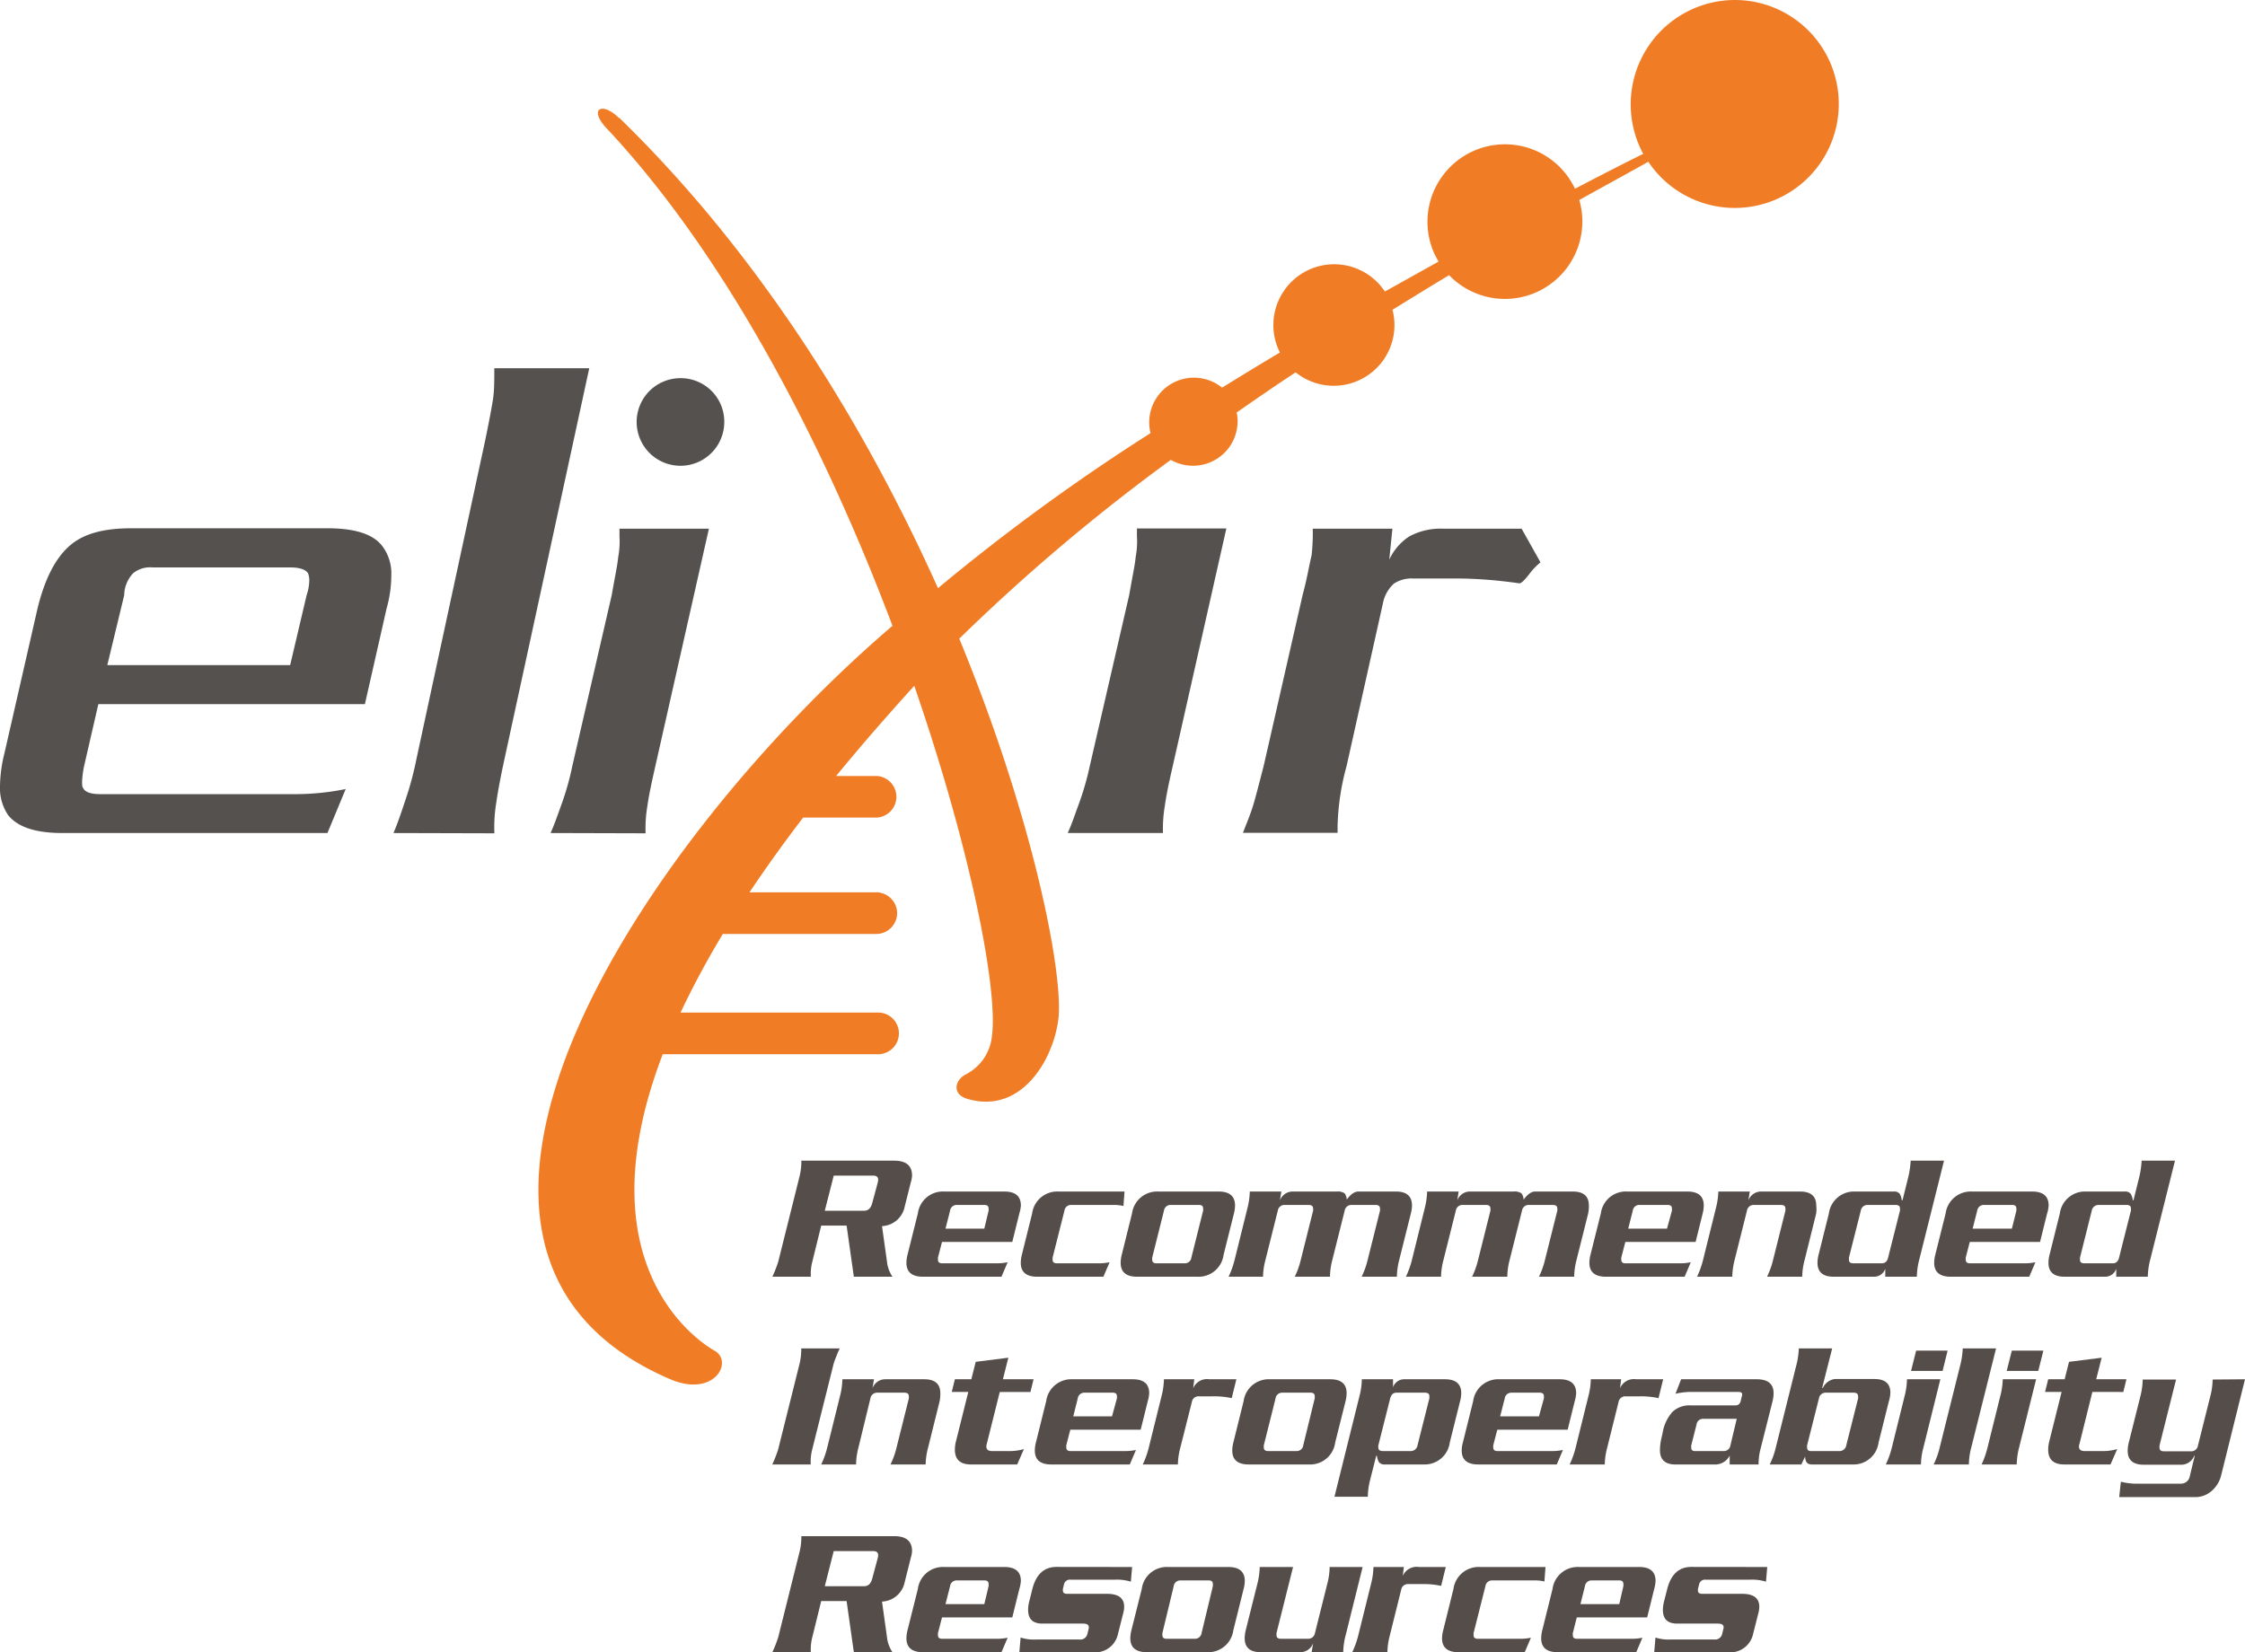 <svg xmlns="http://www.w3.org/2000/svg" viewBox="0 0 251.07 184.81"><defs><style>.cls-1{fill:#554d4a;}.cls-2{fill:#f07d25;}.cls-3{fill:#54514e;}</style></defs><g id="Layer_2" data-name="Layer 2"><g id="Layer_1-2" data-name="Layer 1"><path class="cls-1" d="M101.86,132.25l-.69,2.75a2.71,2.71,0,0,1-2.53,2.15l.56,4a3.63,3.63,0,0,0,.61,1.66H95.49l-.81-5.72H91.84l-1,4.06a5.42,5.42,0,0,0-.16,1.66h-4.3a15.07,15.07,0,0,0,.65-1.66l2.41-9.65a7,7,0,0,0,.18-1.67H100c1.34,0,2,.56,2,1.67A3,3,0,0,1,101.86,132.25Zm-3.71.08a1.48,1.48,0,0,0,.06-.37c0-.31-.19-.46-.57-.46h-4.4l-1,3.93h4.4c.46,0,.76-.29.91-.87Z"/><path class="cls-1" d="M114,135.73l-.79,3.19h-7.86l-.45,1.74a1,1,0,0,0,0,.26c0,.26.15.39.47.39h6.22a5.84,5.84,0,0,0,1.1-.12l-.69,1.62h-8.78c-1.23,0-1.85-.52-1.85-1.56a3.84,3.84,0,0,1,.12-.89l1.16-4.63a2.82,2.82,0,0,1,2.94-2.45h6.73c1.23,0,1.85.52,1.85,1.56A3.9,3.9,0,0,1,114,135.73Zm-3.44-.3a1.86,1.86,0,0,0,0-.26c0-.26-.16-.39-.47-.39H107a.74.74,0,0,0-.75.65l-.51,2h4.34Z"/><path class="cls-1" d="M125.76,133.28l-.12,1.62a4.55,4.55,0,0,0-1-.12h-4.85a.74.74,0,0,0-.75.65l-1.32,5.23a1.86,1.86,0,0,0,0,.26c0,.26.16.39.47.39H123a5.74,5.74,0,0,0,1.09-.12l-.69,1.62H116c-1.23,0-1.84-.52-1.84-1.56a3.84,3.84,0,0,1,.12-.89l1.15-4.63a2.83,2.83,0,0,1,2.94-2.45Z"/><path class="cls-1" d="M138,135.73l-1.16,4.63a2.82,2.82,0,0,1-2.94,2.45h-6.73c-1.23,0-1.84-.52-1.84-1.56a3.84,3.84,0,0,1,.12-.89l1.15-4.63a2.83,2.83,0,0,1,2.94-2.45h6.74c1.23,0,1.84.52,1.84,1.56A3.84,3.84,0,0,1,138,135.73Zm-3.45-.3a1,1,0,0,0,0-.26c0-.26-.15-.39-.46-.39h-3.17a.74.74,0,0,0-.75.65l-1.31,5.23a1.14,1.14,0,0,0,0,.26c0,.26.16.39.47.39h3.16a.73.73,0,0,0,.75-.65Z"/><path class="cls-1" d="M157.78,135.75l-1.3,5.19a8.18,8.18,0,0,0-.26,1.87h-3.94a9.12,9.12,0,0,0,.67-1.87l1.38-5.51a.87.87,0,0,0,0-.26c0-.26-.17-.39-.5-.39h-2.66a.76.76,0,0,0-.79.65L149,140.94a7.66,7.66,0,0,0-.26,1.87h-3.94a9.12,9.12,0,0,0,.67-1.87l1.38-5.51a.87.87,0,0,0,0-.26q0-.39-.51-.39h-2.65a.76.76,0,0,0-.79.65l-1.38,5.51a7.72,7.72,0,0,0-.27,1.87H137.4a10,10,0,0,0,.67-1.87l1.42-5.73a8.34,8.34,0,0,0,.28-1.93h3.53l-.16,1h0a1.52,1.52,0,0,1,1.36-1h5a1.34,1.34,0,0,1,.87.2,1.18,1.18,0,0,1,.24.71c.45-.61.88-.91,1.3-.91h4.2q1.8,0,1.8,1.56A3.93,3.93,0,0,1,157.78,135.75Z"/><path class="cls-1" d="M177.61,135.75l-1.3,5.19a7.66,7.66,0,0,0-.26,1.87h-3.94a9.12,9.12,0,0,0,.67-1.87l1.38-5.51a.87.87,0,0,0,0-.26q0-.39-.51-.39H171a.76.76,0,0,0-.79.65l-1.38,5.51a7.66,7.66,0,0,0-.26,1.87h-3.94a9.12,9.12,0,0,0,.67-1.87l1.38-5.51a.87.87,0,0,0,0-.26q0-.39-.51-.39H163.6a.75.75,0,0,0-.79.65l-1.38,5.51a7.72,7.72,0,0,0-.27,1.87h-3.93a10,10,0,0,0,.67-1.87l1.42-5.73a8.34,8.34,0,0,0,.28-1.93h3.53l-.16,1h0a1.52,1.52,0,0,1,1.36-1h4.94a1.36,1.36,0,0,1,.88.2,1.18,1.18,0,0,1,.24.71c.45-.61.88-.91,1.3-.91h4.2q1.8,0,1.8,1.56A3.93,3.93,0,0,1,177.61,135.75Z"/><path class="cls-1" d="M190.42,135.73l-.79,3.19h-7.86l-.45,1.74a1,1,0,0,0,0,.26c0,.26.15.39.46.39H188a5.66,5.66,0,0,0,1.09-.12l-.69,1.62H179.6c-1.23,0-1.85-.52-1.85-1.56a3.84,3.84,0,0,1,.12-.89l1.16-4.63a2.82,2.82,0,0,1,2.94-2.45h6.73c1.23,0,1.84.52,1.84,1.56A3.84,3.84,0,0,1,190.42,135.73Zm-3.44-.3a1.86,1.86,0,0,0,0-.26c0-.26-.16-.39-.47-.39h-3.16a.73.73,0,0,0-.75.65l-.51,2h4.34Z"/><path class="cls-1" d="M203.11,135.75l-1.29,5.19a7.72,7.72,0,0,0-.27,1.87h-3.93a9.12,9.12,0,0,0,.67-1.87l1.38-5.51a1.38,1.38,0,0,0,0-.26q0-.39-.51-.39h-3a.76.76,0,0,0-.79.65l-1.38,5.51a8.18,8.18,0,0,0-.26,1.87h-3.94a10,10,0,0,0,.67-1.87l1.42-5.73a8.43,8.43,0,0,0,.29-1.93h3.52l-.16,1h0a1.52,1.52,0,0,1,1.36-1h4.42c1.2,0,1.81.52,1.81,1.56A3.5,3.5,0,0,1,203.11,135.75Z"/><path class="cls-1" d="M217.41,129.83l-2.78,11.11a8.18,8.18,0,0,0-.26,1.87h-3.53v-.89a1.32,1.32,0,0,1-1.18.89h-4.59c-1.21,0-1.81-.52-1.81-1.56a3.71,3.71,0,0,1,.12-.89l1.15-4.61a2.83,2.83,0,0,1,2.9-2.47h4.38a.77.77,0,0,1,.65.26,1.74,1.74,0,0,1,.22.71h.09l.62-2.49a9.93,9.93,0,0,0,.29-1.93Zm-4.93,5.6a1,1,0,0,0,0-.28c0-.25-.17-.37-.5-.37h-3.09a.76.76,0,0,0-.79.65l-1.32,5.23a1.7,1.7,0,0,0,0,.28c0,.25.17.37.51.37h3.16c.37,0,.61-.22.71-.65Z"/><path class="cls-1" d="M228.94,135.73l-.79,3.19h-7.86l-.45,1.74a1,1,0,0,0,0,.26c0,.26.16.39.47.39h6.22a5.75,5.75,0,0,0,1.1-.12l-.69,1.62h-8.78c-1.23,0-1.85-.52-1.85-1.56a3.84,3.84,0,0,1,.12-.89l1.16-4.63a2.83,2.83,0,0,1,2.94-2.45h6.73c1.23,0,1.85.52,1.85,1.56A3.42,3.42,0,0,1,228.94,135.73Zm-3.44-.3a1.86,1.86,0,0,0,0-.26c0-.26-.16-.39-.47-.39h-3.16a.74.74,0,0,0-.75.65l-.51,2H225Z"/><path class="cls-1" d="M243.24,129.83l-2.78,11.11a8.18,8.18,0,0,0-.26,1.87h-3.53v-.89a1.31,1.31,0,0,1-1.18.89H230.9c-1.21,0-1.81-.52-1.81-1.56a3.71,3.71,0,0,1,.12-.89l1.15-4.61a2.83,2.83,0,0,1,2.9-2.47h4.38a.77.77,0,0,1,.65.26,1.89,1.89,0,0,1,.23.71h.08l.62-2.49a9.93,9.93,0,0,0,.29-1.93Zm-4.93,5.6a1,1,0,0,0,0-.28c0-.25-.17-.37-.5-.37h-3.09a.77.77,0,0,0-.79.65l-1.31,5.23a1,1,0,0,0,0,.28c0,.25.16.37.5.37h3.17c.36,0,.6-.22.7-.65Z"/><path class="cls-1" d="M93.91,150.83a16.52,16.52,0,0,0-.67,1.67l-2.41,9.65a5.42,5.42,0,0,0-.16,1.66h-4.3a15.07,15.07,0,0,0,.65-1.66l2.41-9.65a7,7,0,0,0,.18-1.67Z"/><path class="cls-1" d="M105.08,156.75l-1.29,5.19a7.72,7.72,0,0,0-.27,1.87H99.59a9.12,9.12,0,0,0,.67-1.87l1.38-5.51a1.38,1.38,0,0,0,0-.26q0-.39-.51-.39h-3a.76.76,0,0,0-.79.65L96,161.94a7.66,7.66,0,0,0-.26,1.87H91.84a10,10,0,0,0,.67-1.87l1.42-5.73a8.34,8.34,0,0,0,.28-1.93h3.53l-.16,1h0a1.52,1.52,0,0,1,1.36-1h4.42q1.8,0,1.8,1.56A3.93,3.93,0,0,1,105.08,156.75Z"/><path class="cls-1" d="M115.59,154.28l-.35,1.42h-3.43l-1.44,5.76a1.22,1.22,0,0,0-.06.34q0,.51.63.51h1.79a5.78,5.78,0,0,0,1.78-.22l-.75,1.72h-5.17c-1.2,0-1.8-.55-1.8-1.66a3.81,3.81,0,0,1,.14-1l1.36-5.45h-1.85l.35-1.42h1.84l.49-1.95,3.65-.46-.61,2.41Z"/><path class="cls-1" d="M128.36,156.73l-.79,3.19H119.7l-.45,1.74a1.86,1.86,0,0,0,0,.26c0,.26.16.39.47.39h6.23a5.74,5.74,0,0,0,1.09-.12l-.69,1.62h-8.78c-1.23,0-1.84-.52-1.84-1.56a3.84,3.84,0,0,1,.12-.89l1.15-4.63a2.83,2.83,0,0,1,2.94-2.45h6.74c1.23,0,1.84.52,1.84,1.56A3.84,3.84,0,0,1,128.36,156.73Zm-3.45-.3a1,1,0,0,0,0-.26c0-.26-.15-.39-.46-.39h-3.17a.74.74,0,0,0-.75.65l-.5,2h4.33Z"/><path class="cls-1" d="M138.27,154.28l-.52,2.11a9.4,9.4,0,0,0-2.13-.2h-1.54a.74.74,0,0,0-.79.64L132,161.94a7.72,7.72,0,0,0-.27,1.87h-3.93a10,10,0,0,0,.67-1.87l1.42-5.73a8.34,8.34,0,0,0,.28-1.93h3.39l-.12,1h0a1.68,1.68,0,0,1,1.8-1Z"/><path class="cls-1" d="M150.48,156.73l-1.16,4.63a2.82,2.82,0,0,1-2.94,2.45h-6.73c-1.23,0-1.84-.52-1.84-1.56a3.84,3.84,0,0,1,.12-.89l1.15-4.63a2.83,2.83,0,0,1,2.94-2.45h6.74c1.23,0,1.84.52,1.84,1.56A3.84,3.84,0,0,1,150.48,156.73Zm-3.45-.3a1,1,0,0,0,0-.26c0-.26-.15-.39-.46-.39h-3.17a.74.74,0,0,0-.75.65l-1.31,5.23a1.14,1.14,0,0,0,0,.26c0,.26.16.39.47.39H145a.73.73,0,0,0,.75-.65Z"/><path class="cls-1" d="M163.29,156.73l-1.15,4.61a2.83,2.83,0,0,1-2.9,2.47h-4.38a.79.79,0,0,1-.65-.26,1.91,1.91,0,0,1-.22-.71h-.08l-.67,2.65a7.9,7.9,0,0,0-.27,1.93h-3.73l2.8-11.27a7.66,7.66,0,0,0,.26-1.87h3.49v.89a1.32,1.32,0,0,1,1.19-.89h4.62c1.21,0,1.82.52,1.82,1.56A3.75,3.75,0,0,1,163.29,156.73Zm-3.44-.3a1.7,1.7,0,0,0,0-.28c0-.25-.17-.37-.51-.37h-3.16c-.37,0-.6.22-.71.65l-1.32,5.23a1,1,0,0,0,0,.28c0,.25.17.37.51.37h3.08a.76.76,0,0,0,.79-.65Z"/><path class="cls-1" d="M176.11,156.73l-.79,3.19h-7.87l-.45,1.74a1.86,1.86,0,0,0,0,.26c0,.26.16.39.47.39h6.22a5.75,5.75,0,0,0,1.1-.12l-.69,1.62h-8.78c-1.23,0-1.85-.52-1.85-1.56a3.42,3.42,0,0,1,.13-.89l1.15-4.63a2.83,2.83,0,0,1,2.94-2.45h6.73c1.23,0,1.85.52,1.85,1.56A3.84,3.84,0,0,1,176.11,156.73Zm-3.45-.3a1,1,0,0,0,0-.26c0-.26-.15-.39-.47-.39h-3.16a.74.74,0,0,0-.75.65l-.51,2h4.34Z"/><path class="cls-1" d="M186,154.28l-.52,2.11a9.4,9.4,0,0,0-2.13-.2h-1.54a.76.76,0,0,0-.8.64l-1.27,5.11a7.72,7.72,0,0,0-.27,1.87h-3.93a10,10,0,0,0,.67-1.87l1.42-5.73a8.34,8.34,0,0,0,.28-1.93h3.39l-.12,1h0a1.68,1.68,0,0,1,1.8-1Z"/><path class="cls-1" d="M198.23,156.75l-1.36,5.4a6.56,6.56,0,0,0-.2,1.66h-3.23v-1a1.8,1.8,0,0,1-1.52,1h-4.56c-1.15,0-1.72-.54-1.72-1.62a6.36,6.36,0,0,1,.2-1.46l.1-.45a4.6,4.6,0,0,1,1.11-2.36,2.75,2.75,0,0,1,2-.72h5a.56.56,0,0,0,.61-.45l.16-.65c.07-.27-.06-.4-.38-.4H188.9a8.12,8.12,0,0,0-1.52.2l.63-1.62h8.45q1.89,0,1.89,1.56A3.93,3.93,0,0,1,198.23,156.75Zm-4,1.95h-3.75a.74.74,0,0,0-.75.65l-.59,2.33a1.86,1.86,0,0,0,0,.26c0,.25.14.37.41.37h3.22a.73.73,0,0,0,.75-.63Z"/><path class="cls-1" d="M211.24,156.75l-1.15,4.61a2.81,2.81,0,0,1-2.9,2.45h-4.58c-.49,0-.73-.3-.73-.89h0l-.43.89h-3.53a9.12,9.12,0,0,0,.67-1.87l2.29-9.18a8.61,8.61,0,0,0,.29-1.93h3.73l-1.12,4.42h.08a1.72,1.72,0,0,1,1.36-1h4.38c1.21,0,1.81.51,1.81,1.54A3.58,3.58,0,0,1,211.24,156.75Zm-3.44-.32a1.38,1.38,0,0,0,0-.26q0-.39-.51-.39h-3.08a.76.76,0,0,0-.79.65l-1.32,5.23a1,1,0,0,0,0,.26c0,.26.14.39.43.39h3.16a.76.76,0,0,0,.79-.65Z"/><path class="cls-1" d="M217,154.28l-1.9,7.66a7.72,7.72,0,0,0-.27,1.87H210.9a10,10,0,0,0,.67-1.87l1.42-5.73a8.34,8.34,0,0,0,.28-1.93Zm.81-3.2-.56,2.27h-3.53l.57-2.27Z"/><path class="cls-1" d="M223.23,150.83l-2.78,11.11a7.66,7.66,0,0,0-.26,1.87h-3.94a9.12,9.12,0,0,0,.67-1.87l2.29-9.18a8.61,8.61,0,0,0,.29-1.93Z"/><path class="cls-1" d="M227.71,154.28l-1.91,7.66a8.18,8.18,0,0,0-.26,1.87h-3.93a10,10,0,0,0,.66-1.87l1.42-5.73a8.43,8.43,0,0,0,.29-1.93Zm.81-3.2-.57,2.27h-3.53l.57-2.27Z"/><path class="cls-1" d="M237.81,154.28l-.35,1.42H234l-1.43,5.76a1,1,0,0,0-.07.34q0,.51.63.51H235a5.78,5.78,0,0,0,1.78-.22l-.75,1.72h-5.17c-1.2,0-1.8-.55-1.8-1.66a3.81,3.81,0,0,1,.14-1l1.36-5.45h-1.85l.35-1.42h1.84l.49-1.95,3.65-.46-.61,2.41Z"/><path class="cls-1" d="M251.07,154.28,248.41,165a3.37,3.37,0,0,1-1,1.71,2.77,2.77,0,0,1-2,.75H237l.19-1.72a7.32,7.32,0,0,0,2,.22h4.71a1,1,0,0,0,1-.85l.55-2.27h-.06a1.57,1.57,0,0,1-1.36,1h-4.28q-1.8,0-1.8-1.56a3.93,3.93,0,0,1,.12-.91l1.3-5.19a8.18,8.18,0,0,0,.26-1.87h3.73l-1.85,7.38a1.27,1.27,0,0,0,0,.26q0,.39.51.39h3a.76.76,0,0,0,.79-.65l1.38-5.51a7.66,7.66,0,0,0,.26-1.87Z"/><path class="cls-1" d="M101.86,174.25l-.69,2.75a2.71,2.71,0,0,1-2.53,2.15l.56,4a3.63,3.63,0,0,0,.61,1.66H95.49l-.81-5.72H91.84l-1,4.06a5.42,5.42,0,0,0-.16,1.66h-4.3a15.07,15.07,0,0,0,.65-1.66l2.41-9.65a7,7,0,0,0,.18-1.67H100c1.34,0,2,.56,2,1.67A3,3,0,0,1,101.86,174.25Zm-3.71.08a1.48,1.48,0,0,0,.06-.37c0-.31-.19-.46-.57-.46h-4.4l-1,3.93h4.4c.46,0,.76-.29.91-.87Z"/><path class="cls-1" d="M114,177.73l-.79,3.19h-7.86l-.45,1.74a1,1,0,0,0,0,.26c0,.26.15.39.47.39h6.22a5.84,5.84,0,0,0,1.1-.12l-.69,1.62h-8.78c-1.23,0-1.85-.52-1.85-1.56a3.84,3.84,0,0,1,.12-.89l1.16-4.63a2.82,2.82,0,0,1,2.94-2.45h6.73c1.23,0,1.85.52,1.85,1.56A3.9,3.9,0,0,1,114,177.73Zm-3.44-.3a1.86,1.86,0,0,0,0-.26c0-.26-.16-.39-.47-.39H107a.74.74,0,0,0-.75.65l-.51,2h4.34Z"/><path class="cls-1" d="M126.61,175.28l-.14,1.64a5.33,5.33,0,0,0-1.84-.22h-4.91a.66.66,0,0,0-.73.53l-.12.5a1.37,1.37,0,0,0,0,.19c0,.24.15.36.47.36h4.46q1.92,0,1.92,1.44a2.47,2.47,0,0,1-.08.63l-.61,2.41a2.59,2.59,0,0,1-2.86,2.05H114l.14-1.64a4.79,4.79,0,0,0,1.75.22h4.84a.8.8,0,0,0,.88-.63l.14-.57c.09-.39-.12-.58-.63-.58h-4.54c-1.07,0-1.6-.51-1.6-1.53a3.79,3.79,0,0,1,.14-1l.34-1.36c.42-1.63,1.32-2.45,2.7-2.45Z"/><path class="cls-1" d="M139.08,177.73l-1.15,4.63a2.83,2.83,0,0,1-2.94,2.45h-6.73c-1.23,0-1.85-.52-1.85-1.56a3.84,3.84,0,0,1,.12-.89l1.16-4.63a2.82,2.82,0,0,1,2.94-2.45h6.73c1.23,0,1.85.52,1.85,1.56A3.42,3.42,0,0,1,139.08,177.73Zm-3.44-.3a1.86,1.86,0,0,0,0-.26c0-.26-.16-.39-.47-.39h-3.16a.74.74,0,0,0-.75.65L130,182.66a1,1,0,0,0,0,.26c0,.26.16.39.47.39h3.16a.74.74,0,0,0,.75-.65Z"/><path class="cls-1" d="M152.39,175.28l-1.89,7.6a8.13,8.13,0,0,0-.28,1.93h-3.53l.16-1h0a1.52,1.52,0,0,1-1.36,1H141q-1.8,0-1.8-1.56a3.93,3.93,0,0,1,.12-.91l1.3-5.19a8.18,8.18,0,0,0,.26-1.87h3.73l-1.85,7.38a1.27,1.27,0,0,0,0,.26q0,.39.51.39h3a.76.76,0,0,0,.79-.65l1.38-5.51a7.66,7.66,0,0,0,.26-1.87Z"/><path class="cls-1" d="M161.69,175.28l-.52,2.11a9.4,9.4,0,0,0-2.13-.2H157.5a.76.76,0,0,0-.8.64l-1.27,5.11a7.72,7.72,0,0,0-.27,1.87h-3.93a10,10,0,0,0,.67-1.87l1.42-5.73a8.34,8.34,0,0,0,.28-1.93H157l-.12,1h0a1.68,1.68,0,0,1,1.8-1Z"/><path class="cls-1" d="M172.84,175.28l-.12,1.62a4.55,4.55,0,0,0-1-.12h-4.85a.74.74,0,0,0-.75.65l-1.32,5.23a1.86,1.86,0,0,0,0,.26c0,.26.16.39.47.39h4.84a5.75,5.75,0,0,0,1.1-.12l-.69,1.62h-7.4c-1.23,0-1.85-.52-1.85-1.56a3.9,3.9,0,0,1,.13-.89l1.15-4.63a2.83,2.83,0,0,1,2.94-2.45Z"/><path class="cls-1" d="M185,177.73l-.79,3.19h-7.87l-.44,1.74a1,1,0,0,0,0,.26c0,.26.15.39.46.39h6.23a5.66,5.66,0,0,0,1.09-.12l-.69,1.62H174.2c-1.23,0-1.84-.52-1.84-1.56a3.84,3.84,0,0,1,.12-.89l1.15-4.63a2.83,2.83,0,0,1,2.94-2.45h6.74c1.23,0,1.84.52,1.84,1.56A3.84,3.84,0,0,1,185,177.73Zm-3.45-.3a1,1,0,0,0,0-.26c0-.26-.15-.39-.46-.39H178a.74.74,0,0,0-.75.65l-.5,2h4.34Z"/><path class="cls-1" d="M197.64,175.28l-.14,1.64a5.4,5.4,0,0,0-1.85-.22h-4.9a.66.66,0,0,0-.73.53l-.13.5a1.37,1.37,0,0,0,0,.19c0,.24.16.36.47.36h4.46c1.29,0,1.93.48,1.93,1.44a3,3,0,0,1-.08.63l-.61,2.41a2.6,2.6,0,0,1-2.86,2.05H185l.14-1.64a4.76,4.76,0,0,0,1.74.22h4.85a.8.8,0,0,0,.87-.63l.14-.57c.1-.39-.11-.58-.63-.58h-4.54c-1.07,0-1.6-.51-1.6-1.53a4.27,4.27,0,0,1,.14-1l.35-1.36c.42-1.63,1.32-2.45,2.69-2.45Z"/><path class="cls-2" d="M194,0a11.67,11.67,0,0,0-10.23,17.21c-1.16.57-3.84,1.92-7.63,3.9a8.66,8.66,0,1,0-15.67,7.39c.14.27.27.51.41.76l-6,3.35a6.8,6.8,0,0,0-11.74,6.82c-2.14,1.27-4.31,2.6-6.47,3.93a5,5,0,0,0-8,5.09,229.67,229.67,0,0,0-23.77,17.34C97,48.2,85.42,28.9,69.26,13.18l-.06,0c-1.89-1.87-3.46-1-1.27,1.27l.08.08C81.71,29.23,92.48,50.56,99.81,70,72,93.78,41.33,139.81,74.94,154.27c4.9,2.11,7.12-1.92,5-3.17-.38-.22-15.35-8.31-5.82-33.18h24a2.33,2.33,0,1,0,.16-4.66H76.11a97.75,97.75,0,0,1,4.73-8.79H98.08a2.34,2.34,0,0,0,2.25-2.41,2.36,2.36,0,0,0-2.25-2.25H83.82c1.78-2.65,3.76-5.44,6-8.36h8.25a2.33,2.33,0,0,0,0-4.65H93.51q3.9-4.76,8.66-10l.08-.08c6.31,18.29,9.36,33.88,8.69,39.11a5.42,5.42,0,0,1-2.93,4.35c-1.16.57-1.65,2.2.19,2.74,5.88,1.73,9.5-4.12,10.15-8.8s-2.57-22.06-11.07-42.68a216,216,0,0,1,23.66-20,5,5,0,0,0,6.79-1.81,5.12,5.12,0,0,0,.68-2.49,4.09,4.09,0,0,0-.11-1c2.22-1.54,4.41-3.06,6.6-4.49a6.79,6.79,0,0,0,10.83-7c2.19-1.35,4.3-2.65,6.33-3.87a8.66,8.66,0,0,0,14.56-8.41c3.71-2.06,6.39-3.52,7.72-4.28A11.63,11.63,0,1,0,194,0Z"/><path class="cls-3" d="M61.57,93.18c.43-.94.79-2,1.22-3.19A30.65,30.65,0,0,0,64,85.71l4.41-19.13c.35-2,.65-3.41.73-4.28A9.52,9.52,0,0,0,69.28,60v-.86h10l-6,26.6c-.43,1.9-.73,3.33-.87,4.36a14.8,14.8,0,0,0-.21,3.11Z"/><path class="cls-3" d="M36.62,93.18H7c-3,0-5-.65-6.09-2A5.4,5.4,0,0,1,0,87.91,16.1,16.1,0,0,1,.51,84.2L4.19,68.09c.79-3.24,1.95-5.57,3.55-7s3.92-2,7-2H36.59c3.11,0,5.14.65,6.17,2a5.12,5.12,0,0,1,1,3.33,13.53,13.53,0,0,1-.52,3.62L40.81,78.76H11l-1.6,6.95a11.51,11.51,0,0,0-.22,1.68c0,.35,0,.65.14.79.21.43.86.65,1.89.65H33a28.38,28.38,0,0,0,5.66-.57Zm-2.33-26.6a5.43,5.43,0,0,0,.3-1.73,2.3,2.3,0,0,0-.14-.73c-.29-.44-1-.65-2-.65H17.05a3,3,0,0,0-2.16.65,3.65,3.65,0,0,0-1,2.46L12,74.4H32.45Z"/><path class="cls-3" d="M44,93.18c.46-1.05.84-2.19,1.3-3.57a36.43,36.43,0,0,0,1.29-4.79l7.61-35.27c.46-2.19.76-3.81.92-4.79s.16-2.11.16-3.57H65.9L56.43,84.85c-.46,2.11-.76,3.73-.92,4.87a17.06,17.06,0,0,0-.22,3.49Z"/><path class="cls-3" d="M119.41,93.18c.43-.94.78-2,1.22-3.19a32.36,32.36,0,0,0,1.24-4.28l4.41-19.13c.35-2,.65-3.41.73-4.28a9.52,9.52,0,0,0,.14-2.33v-.86h10l-6,26.6c-.44,1.9-.73,3.33-.87,4.36a15.51,15.51,0,0,0-.22,3.11Z"/><path class="cls-3" d="M166.34,64.85c-1.08-.08-2.17-.14-3.41-.14h-4.87a3.59,3.59,0,0,0-2.17.57,4,4,0,0,0-1.24,2.25l-4.06,18.18a27.45,27.45,0,0,0-1,6.66v.79H139c.43-1.09.86-2.12,1.16-3.12s.65-2.38,1.16-4.35l4.36-19.14c.51-1.89.73-3.33,1-4.41a22,22,0,0,0,.13-3h8.91l-.35,3.46a6.2,6.2,0,0,1,2.24-2.6,7.38,7.38,0,0,1,3.84-.86h8.72l2.11,3.76A7.64,7.64,0,0,0,171,64.25c-.51.65-.86,1-1.08,1C168.58,65.06,167.42,64.93,166.34,64.85Z"/><path class="cls-3" d="M81,47.2a4.9,4.9,0,1,1-4.89-4.9h0A4.87,4.87,0,0,1,81,47.2Z"/></g></g></svg>